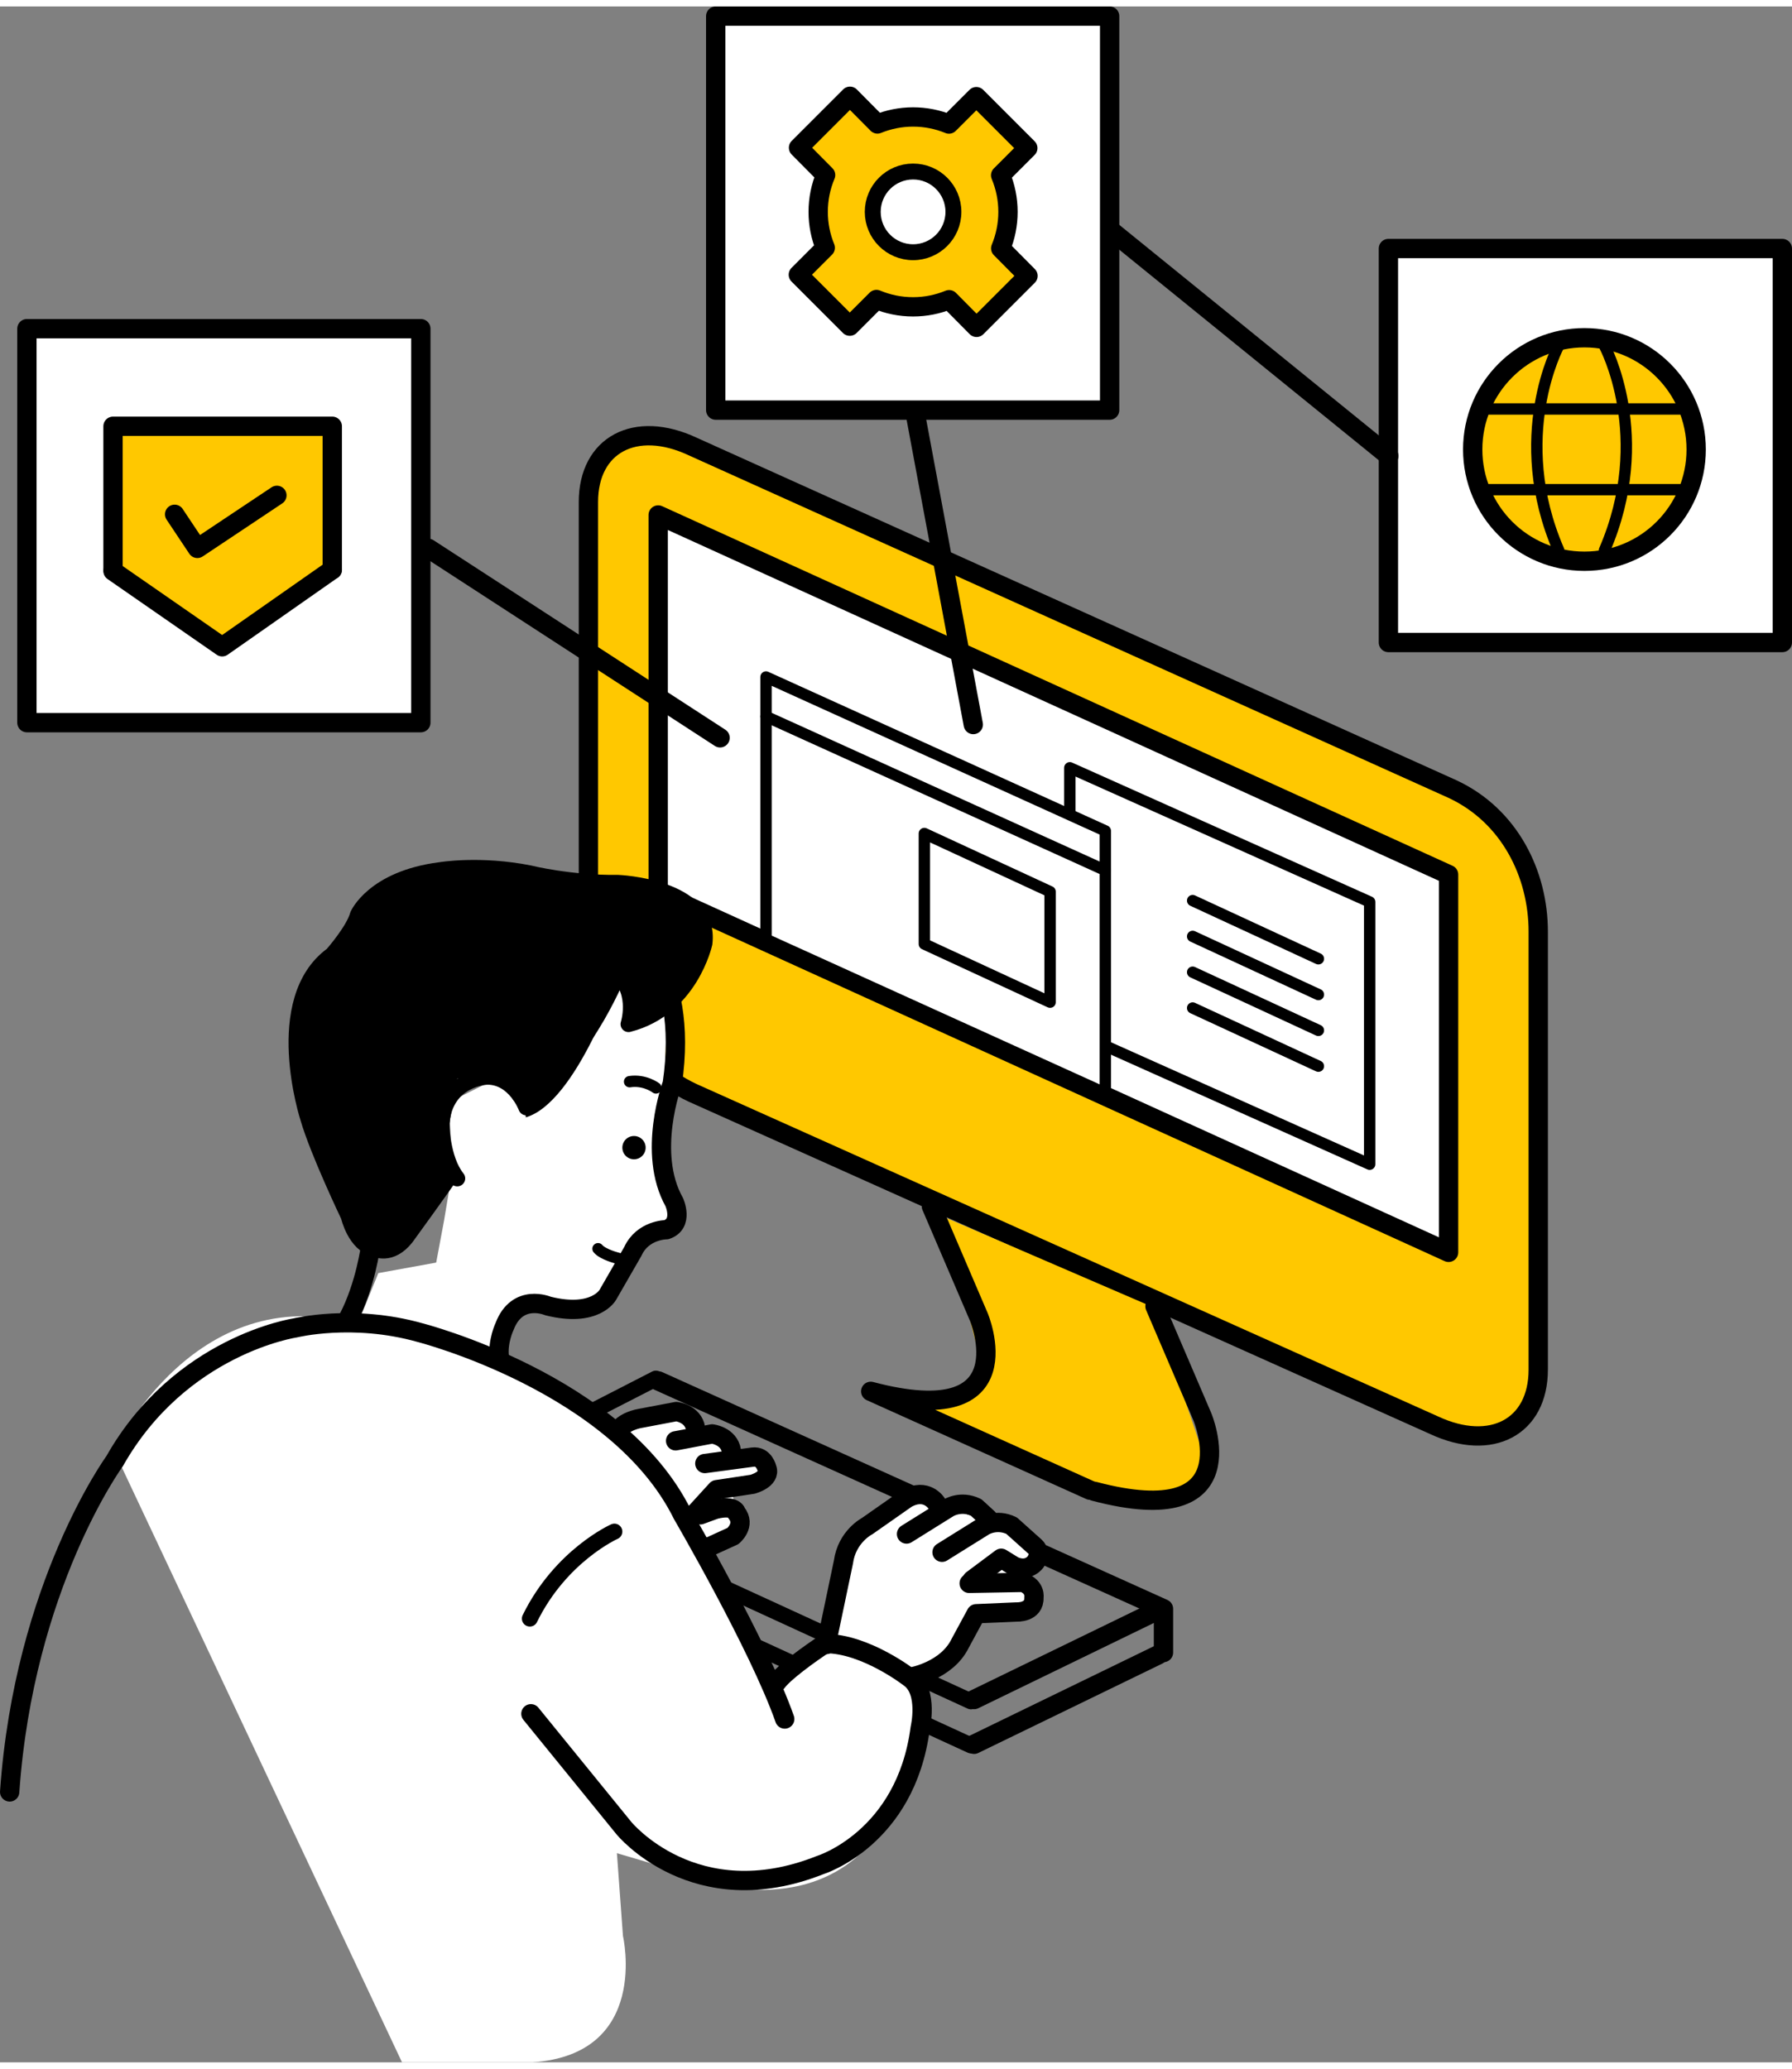 <?xml version="1.0" encoding="UTF-8"?><svg id="_レイヤー_2" xmlns="http://www.w3.org/2000/svg" width="175" height="202" viewBox="0 0 157.7 180.894"><rect x="0" y="0" width="157.7" height="180.894" fill="#808080" stroke="none"/><g id="_レイヤー_1-2"><g><polyline points="57.946 120.942 102.389 140.986 102.389 144.837" fill="none" stroke="#000" stroke-linecap="round" stroke-linejoin="round" stroke-width="1.7"/><path d="M60.724,134.628s5.555,.694,4.08-2.083l-.434-2.083,3.038-.694-.347-2.17-2.951,.347-1.442-2.344-1.77,.521-1.38-2.49-6.172,1.882,7.378,9.114Z" fill="#fff"/><path d="M60.942,95.585l65.266,29.253c5.038,2.349,9.16,.149,9.16-4.889l0-38.553c0-5.038-2.504-10.184-7.542-12.534L60.942,38.712c-5.038-2.349-9.16-.149-9.16,4.889l-0,38.553c-0,5.038,4.122,11.082,9.16,13.431Z" fill="#ffc800" stroke="#000" stroke-linecap="round" stroke-linejoin="round" stroke-width="1.7"/><path d="M101.509,114.463l4.398,12.963s.116,4.514-8.333,3.935l-18.634-8.333s9.722,1.968,6.944-5.44l-2.893-11.111,18.518,7.986Z" fill="#ffc800"/><path d="M58.756,86.221l-.463,15.277,1.157,6.018-4.167,1.852-2.199,4.398s-1.157,3.356-4.861,.347c0,0-4.051-.81-4.051,3.819l-.463,1.389-12.152-3.588,1.736-4.282,5.092-.926,.694-3.704,.694-4.167-.231-6.25,4.167-2.083,2.604,2.546s3.684-7.728,7.1-10.421c2.312-1.822,4.501,1.735,5.342-.227Z" fill="#fff"/><path d="M62.118,82.309s-1.02,6.195-6.807,7.233c0,0,.761-3.066-.818-4.233,0,0-3.745,11.138-8.217,12.436,0,0-.488-4.373-1.408-2.686l-4.625-.75-.875,5,1.125,3.5-6.25,6.75-3.342-2.1-4.658-12.775,.25-7,2.5-4,2.25-3.125,4.25-3.875,9-.5,9.897,.927s8.912,.007,7.728,5.198Z"/><line x1="63.979" y1="139.272" x2="85.445" y2="149.134" fill="none" stroke="#000" stroke-linecap="round" stroke-linejoin="round" stroke-width="1.4"/><polygon points="72.789 143.438 74.786 135.713 80.471 130.939 85.246 132.718 87.329 133.413 89.933 134.628 91.148 136.798 89.803 138.23 90.844 139.402 89.759 141.355 85.906 141.424 83.813 145.348 78.692 147.388 72.789 143.438" fill="#fff"/><line x1="63.979" y1="143.147" x2="85.445" y2="153.009" fill="none" stroke="#000" stroke-linecap="round" stroke-linejoin="round" stroke-width="1.4"/><path d="M10.031,127.076s7.291-15.764,22.222-10.903c0,0,19.791,1.528,29.166,19.931l6.575,12.581,5.375-4.5,7.625,3.625s.563,19.543-16.103,17.807l-10.602-3.125,.533,7.291s2.43,10.416-7.986,11.111l-11.458-0L10.031,127.076Z" fill="#fff"/><line x1="85.723" y1="148.972" x2="101.926" y2="141.102" fill="none" stroke="#000" stroke-linecap="round" stroke-linejoin="round" stroke-width="1.7"/><line x1="101.926" y1="145.039" x2="85.723" y2="152.909" fill="none" stroke="#000" stroke-linecap="round" stroke-linejoin="round" stroke-width="1.7"/><line x1="52.285" y1="123.517" x2="57.715" y2="120.732" fill="none" stroke="#000" stroke-linecap="round" stroke-linejoin="round" stroke-width="1.4"/><path d="M54.068,134.194s-4.721,2.101-7.441,7.656" fill="none" stroke="#000" stroke-linecap="round" stroke-linejoin="round" stroke-width="1.4"/><path d="M46.72,150.224l8.177,10.052s6.221,7.658,17.285,3.258c0,0,7.523-2.315,8.796-12.037,0,0,.752-3.197-.897-4.412,0,0-3.877-3.038-7.465-3.038,0,0-3.385,2.213-4.253,3.4" fill="none" stroke="#000" stroke-linecap="round" stroke-linejoin="round" stroke-width="1.7"/><path d="M32.617,109.056s-.441,3.469-1.973,6.394" fill="none" stroke="#000" stroke-linecap="round" stroke-linejoin="round" stroke-width="1.7"/><path d="M69.057,150.686c-2.257-6.423-8.993-17.987-8.993-17.987-5.705-11.574-23.112-16.015-23.112-16.015-5.917-1.667-10.981-.409-10.981-.409,0,0-10.102,1.492-15.887,11.727,0,0-7.965,10.932-9.233,29.099" fill="none" stroke="#000" stroke-linecap="round" stroke-linejoin="round" stroke-width="1.7"/><path d="M55.168,80.55s5.555,3.646,3.993,14.236c0,0-2.257,6.076,.174,10.416,0,0,.868,1.91-.694,2.43,0,0-2.083-0-2.951,1.91l-2.199,3.819s-1.1,2.025-5.266,.984c0,0-2.691-1.157-3.819,1.794,0,0-.637,1.331-.463,2.72" fill="none" stroke="#000" stroke-linecap="round" stroke-linejoin="round" stroke-width="1.7"/><path d="M46.315,96.869s-.995-2.697-3.426-2.697c0,0-3.692,.093-4.039,4.086,0,0-0,3.125,1.389,4.861" fill="none" stroke="#000" stroke-linecap="round" stroke-linejoin="round" stroke-width="1.4"/><path d="M57.726,95.156s-.983-.755-2.321-.549" fill="none" stroke="#000" stroke-linecap="round" stroke-linejoin="round"/><circle cx="55.793" cy="100.411" r="1.025"/><path d="M54.387,110.15s-1.325-.324-1.759-.845" fill="none" stroke="#000" stroke-linecap="round" stroke-linejoin="round"/><path d="M81.966,105.573l4.167,9.722s4.294,10.205-9.508,6.56l19.305,8.696" fill="none" stroke="#000" stroke-linecap="round" stroke-linejoin="round" stroke-width="1.7"/><path d="M101.642,114.369l4.167,9.722s4.294,10.205-9.508,6.56" fill="none" stroke="#000" stroke-linecap="round" stroke-linejoin="round" stroke-width="1.7"/><path d="M80.234,146.979s3.08-.534,4.263-2.953l1.409-2.603,3.55-.156s1.586,.093,1.531-1.265c0,0,.178-.92-.966-1.339l-4.731,.087" fill="none" stroke="#000" stroke-linecap="round" stroke-linejoin="round" stroke-width="1.7"/><path d="M82.902,136.014l3.689-2.3s1.085-.694,2.43-.043l2.083,1.866s.564,.477,.043,1.302c0,0-.608,.958-1.91,.394l-1.128-.694-2.561,1.91" fill="none" stroke="#000" stroke-linecap="round" stroke-linejoin="round" stroke-width="1.7"/><path d="M79.777,134.408l3.689-2.3s1.085-.694,2.43-.043l1.042,.958" fill="none" stroke="#000" stroke-linecap="round" stroke-linejoin="round" stroke-width="1.7"/><path d="M82.424,131.72s-.868-1.432-2.647-.434l-3.472,2.43s-1.779,.911-2.083,3.168l-1.519,7.248" fill="none" stroke="#000" stroke-linecap="round" stroke-linejoin="round" stroke-width="1.7"/><path d="M62.026,135.713l2.474-1.128s1.172-.955,.304-2.04c0,0-.13-.738-1.866-.304l-1.302,.477" fill="none" stroke="#000" stroke-linecap="round" stroke-linejoin="round" stroke-width="1.7"/><path d="M61.245,132.501l1.823-1.996,3.168-.477s1.606-.434,1.259-1.389c0,0-.26-1.128-1.259-.998l-4.21,.564" fill="none" stroke="#000" stroke-linecap="round" stroke-linejoin="round" stroke-width="1.7"/><path d="M59.456,126.208l3.212-.608s1.476,.174,1.693,1.476" fill="none" stroke="#000" stroke-linecap="round" stroke-linejoin="round" stroke-width="1.7"/><path d="M54.344,125.427c.477-.955,1.962-1.187,1.962-1.187l3.212-.608s1.476,.174,1.693,1.476" fill="none" stroke="#000" stroke-linecap="round" stroke-linejoin="round" stroke-width="1.7"/><polygon points="57.922 77.98 127.479 109.623 127.479 76.387 57.922 44.744 57.922 77.98" fill="#fff" stroke="#000" stroke-linecap="round" stroke-linejoin="round" stroke-width="1.7"/><polygon points="94.146 90.064 120.534 101.869 120.534 78.792 94.146 66.987 94.146 90.064" fill="#fff" stroke="#000" stroke-linecap="round" stroke-linejoin="round"/><polygon points="67.411 82.078 97.271 95.62 97.271 72.543 67.411 59.001 67.411 82.078" fill="#fff" stroke="#000" stroke-linecap="round" stroke-linejoin="round"/><line x1="97.271" y1="76.015" x2="67.411" y2="62.474" fill="#fff" stroke="#000" stroke-linecap="round" stroke-linejoin="round"/><polygon points="81.346 82.494 92.41 87.612 92.41 77.89 81.346 72.772 81.346 82.494" fill="#fff" stroke="#000" stroke-linecap="round" stroke-linejoin="round"/><line x1="116.021" y1="83.793" x2="104.956" y2="78.674" fill="#fff" stroke="#000" stroke-linecap="round" stroke-linejoin="round"/><line x1="116.021" y1="86.943" x2="104.956" y2="81.824" fill="#fff" stroke="#000" stroke-linecap="round" stroke-linejoin="round"/><line x1="116.021" y1="90.093" x2="104.956" y2="84.974" fill="#fff" stroke="#000" stroke-linecap="round" stroke-linejoin="round"/><line x1="116.021" y1="93.243" x2="104.956" y2="88.124" fill="#fff" stroke="#000" stroke-linecap="round" stroke-linejoin="round"/><path d="M39.775,102.656c-.718,1.096-4.032,5.654-4.032,5.654-1.375,1.75-2.75,1-2.75,1-1.75-.375-2.308-2.875-2.308-2.875,0,0-2.692-5.625-3.567-8.625,0,0-3.375-10.375,2.125-14.375,0,0,1.875-2.125,2.25-3.5,0,0,1.375-3.192,7.25-3.942,0,0,3.5-.592,7.875,.283,0,0,3.544,.888,7.772,.836,0,0,8.228,.323,7.603,5.323,0,0-1.24,5.717-6.682,7.108,0,0,.851-2.663-.921-4.386,0,0-3.522,8.777-8.647,10.652" fill="none" stroke="#000" stroke-linecap="round" stroke-linejoin="round" stroke-width="1.4"/><rect x="2.368" y="28.351" width="34.667" height="34.667" fill="#fff" stroke="#000" stroke-linecap="round" stroke-linejoin="round" stroke-width="1.7"/><polygon points="10.067 37.181 9.946 49.681 19.412 56.355 28.999 49.559 28.999 37.423 10.067 37.181" fill="#ffc800"/><rect x="62.984" y=".85" width="34.667" height="34.667" fill="#fff" stroke="#000" stroke-linecap="round" stroke-linejoin="round" stroke-width="1.7"/><rect x="122.183" y="21.299" width="34.667" height="34.667" fill="#fff" stroke="#000" stroke-linecap="round" stroke-linejoin="round" stroke-width="1.7"/><line x1="63.368" y1="64.351" x2="37.701" y2="47.684" fill="#ffc800" stroke="#000" stroke-linecap="round" stroke-linejoin="round" stroke-width="1.7"/><line x1="85.651" y1="63.183" x2="80.551" y2="35.85" fill="#ffc800" stroke="#000" stroke-linecap="round" stroke-linejoin="round" stroke-width="1.7"/><line x1="122.218" y1="39.551" x2="97.934" y2="19.85" fill="#ffc800" stroke="#000" stroke-linecap="round" stroke-linejoin="round" stroke-width="1.7"/><polyline points="15.368 44.684 17.368 47.684 24.368 43.017" fill="none" stroke="#000" stroke-linecap="round" stroke-linejoin="round" stroke-width="1.7"/><path d="M90.466,23.706l-2.402-2.423c.411-.988,.641-2.071,.641-3.208,0-1.142-.231-2.231-.646-3.222l2.39-2.39-4.528-4.528-2.41,2.41c-.975-.399-2.04-.622-3.158-.622-1.111,0-2.168,.221-3.137,.615l-2.416-2.437-4.528,4.528,2.383,2.404c-.421,.997-.653,2.093-.653,3.243,0,1.118,.224,2.183,.622,3.158l-2.369,2.369,4.528,4.528,2.348-2.348c.992,.415,2.08,.646,3.222,.646,1.124,0,2.194-.225,3.172-.628l2.413,2.435,4.528-4.528Z" fill="#ffc800" stroke="#000" stroke-linecap="round" stroke-linejoin="round" stroke-width="1.7"/><circle cx="80.353" cy="18.074" r="3.55" fill="#fff" stroke="#000" stroke-linecap="round" stroke-linejoin="round" stroke-width="1.4"/><circle cx="139.434" cy="38.982" r="9.833" fill="#ffc800" stroke="#000" stroke-linecap="round" stroke-linejoin="round" stroke-width="1.7"/><line x1="130.95" y1="35.417" x2="147.984" y2="35.417" fill="#ffc800" stroke="#000" stroke-linecap="round" stroke-linejoin="round"/><line x1="130.95" y1="42.517" x2="147.984" y2="42.517" fill="#ffc800" stroke="#000" stroke-linecap="round" stroke-linejoin="round"/><path d="M137.168,29.85s-4.333,8,0,18" fill="none" stroke="#000" stroke-linecap="round" stroke-linejoin="round"/><path d="M141.195,29.85s4.333,8-0,18" fill="none" stroke="#000" stroke-linecap="round" stroke-linejoin="round"/><polyline points="9.946 49.559 9.946 36.938 29.242 36.938 29.242 49.559" fill="none" stroke="#000" stroke-linecap="round" stroke-linejoin="round" stroke-width="1.7"/><polyline points="29.243 49.559 19.552 56.341 9.946 49.681" fill="none" stroke="#000" stroke-linecap="round" stroke-linejoin="round" stroke-width="1.7"/></g></g></svg>